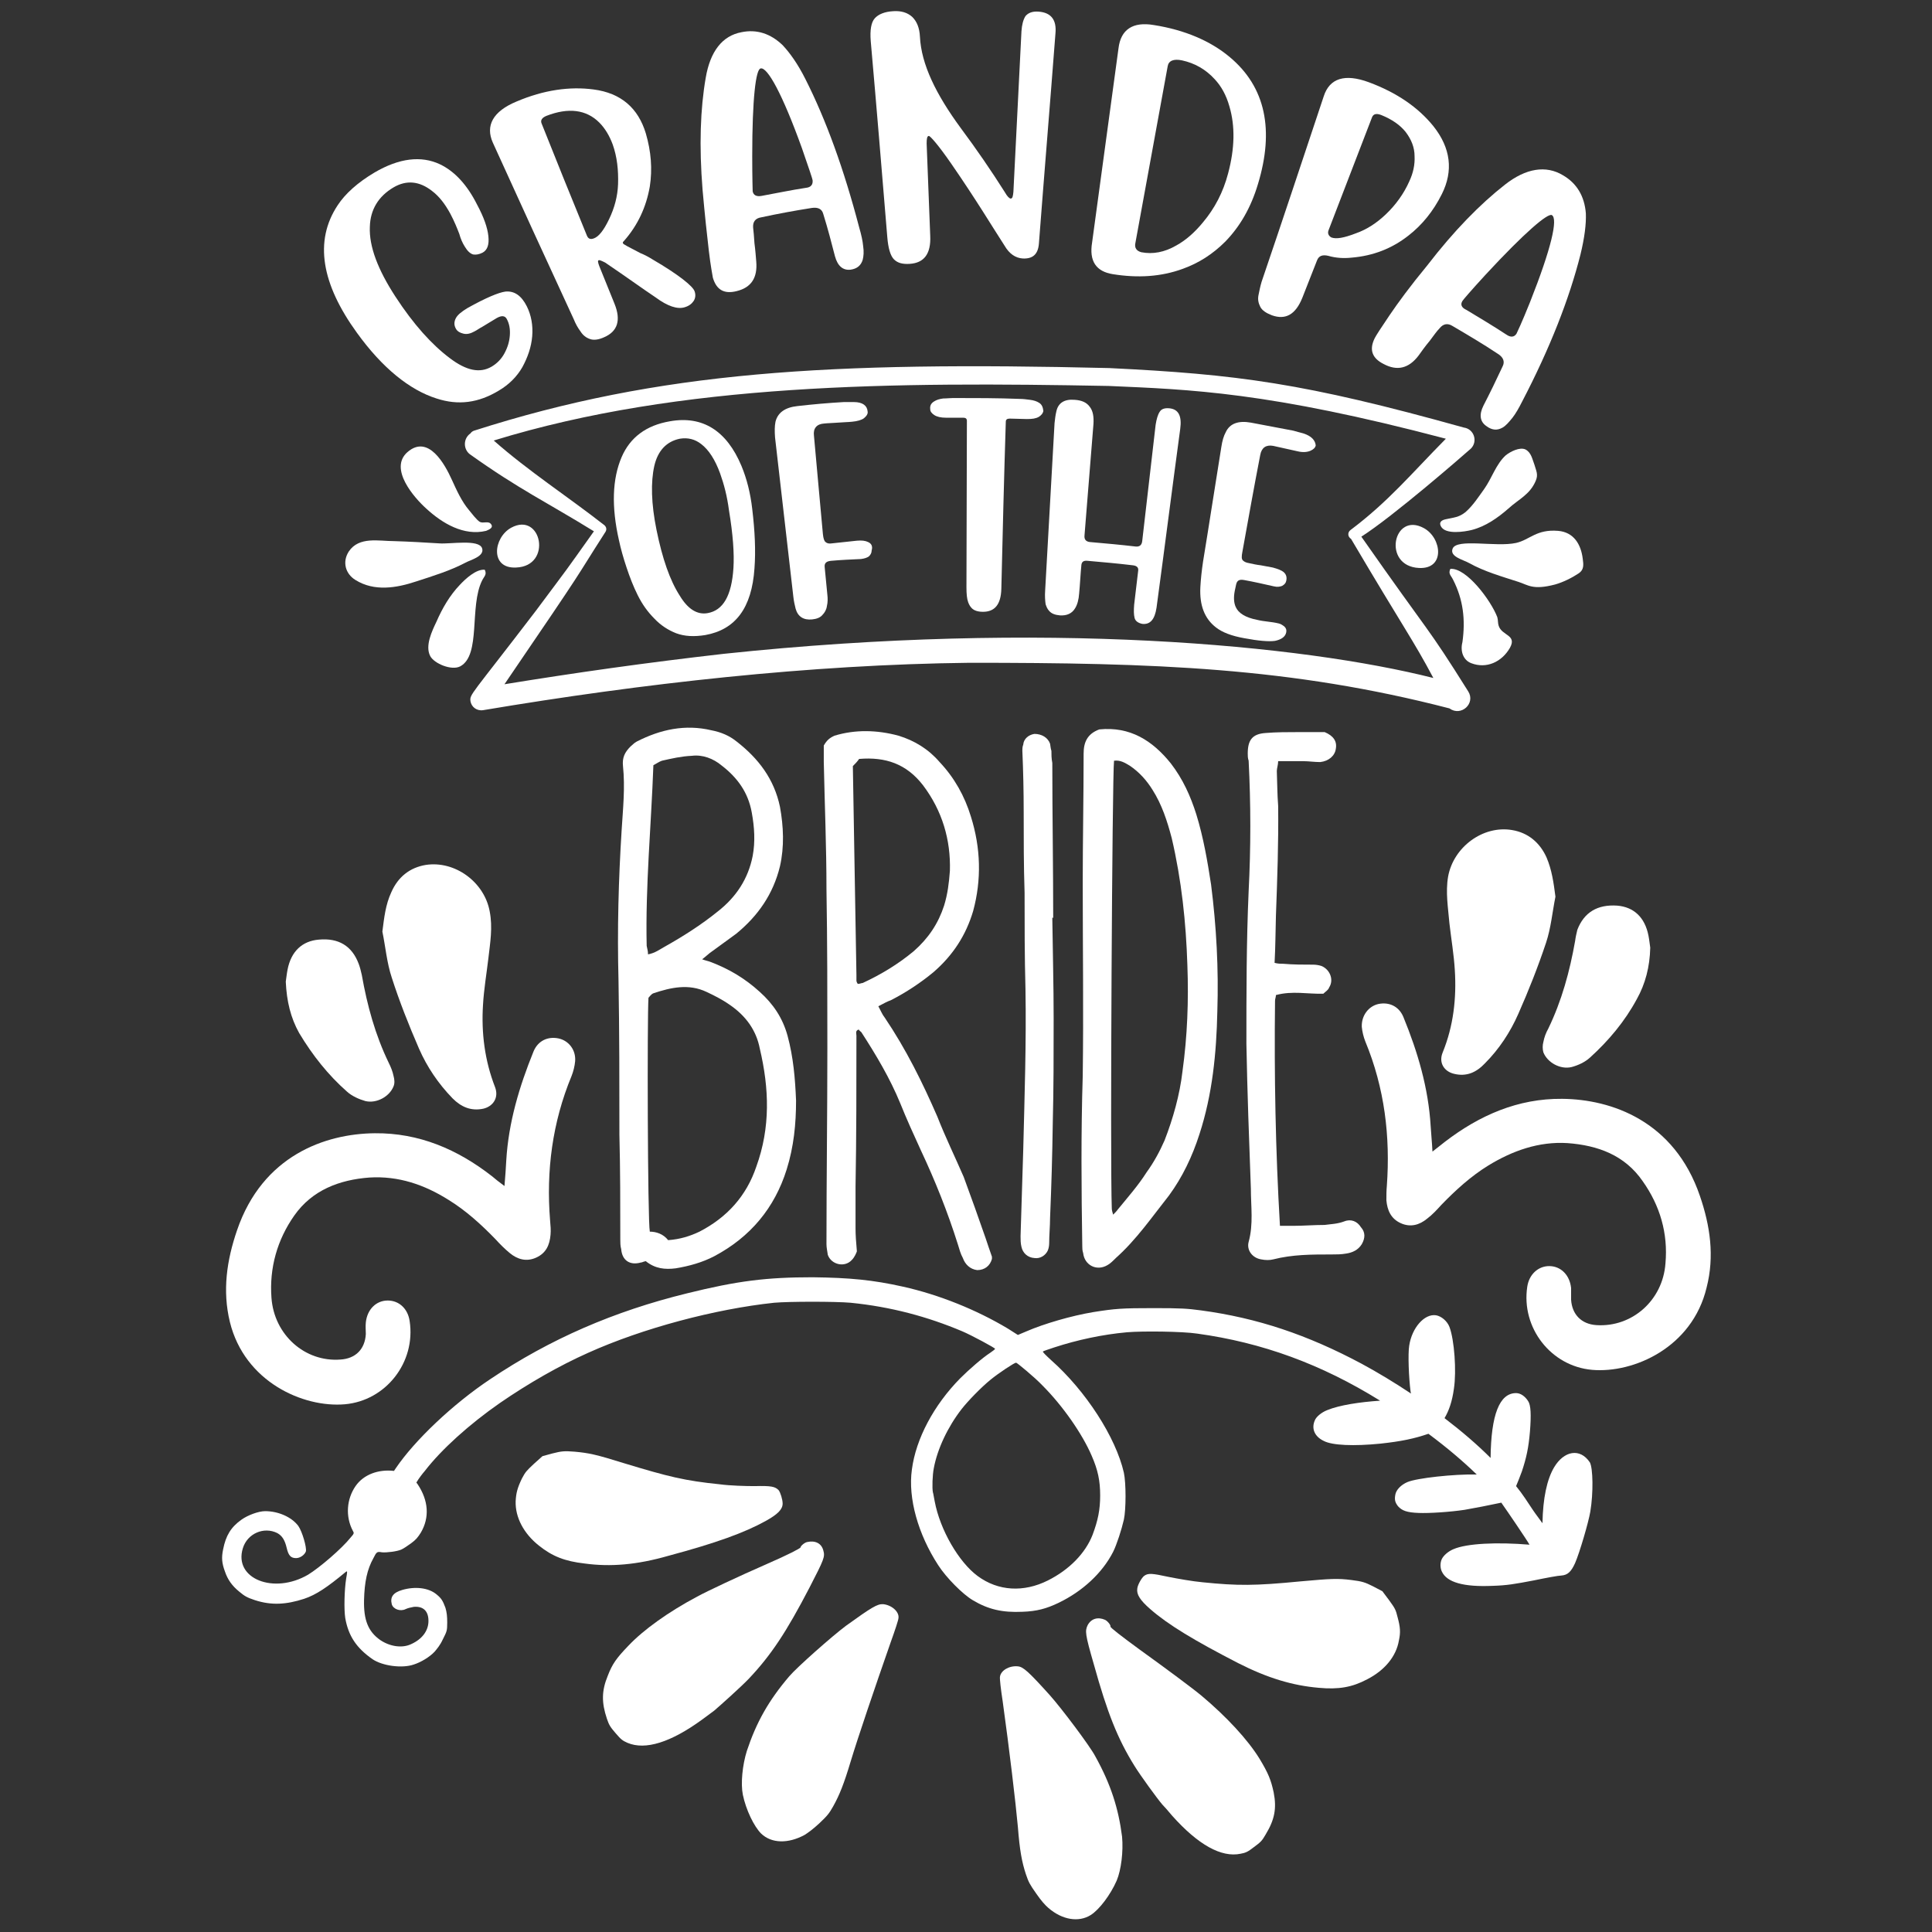 <?xml version="1.0" encoding="utf-8"?>
<!-- Generator: Adobe Illustrator 18.0.0, SVG Export Plug-In . SVG Version: 6.00 Build 0)  -->
<!DOCTYPE svg PUBLIC "-//W3C//DTD SVG 1.1//EN" "http://www.w3.org/Graphics/SVG/1.1/DTD/svg11.dtd">
<svg version="1.1" id="Layer_1" xmlns="http://www.w3.org/2000/svg" xmlns:xlink="http://www.w3.org/1999/xlink" x="0px" y="0px"
	 viewBox="0 0 432 432" enable-background="new 0 0 432 432" xml:space="preserve">
<rect x="0" y="0" width="432" height="432" fill="#333333" stroke="none"/>
<g>
	<path fill="#FFFFFF" d="M138.3,219.2c0.2,11.6,0.2,23,0.2,34.5c0.2,7.8,0.2,15.7,0.2,23.5c0,0.6,0,1.4,0.2,2.1
		c0.2,2.5,1.9,3.7,4.4,3c0.3,0,0.5-0.2,1.1-0.3c2.1,1.7,4.3,1.9,6.7,1.6c3-0.5,5.9-1.3,8.6-2.7c8.1-4.3,13.5-10.8,16.2-19.4
		c1.6-5.1,2.1-10.2,2.1-15.4c-0.2-4.9-0.6-9.7-1.9-14.5c-1.1-4-3.2-7.1-6.2-9.8c-3.3-3-6.8-5.1-11-6.7c-0.5-0.2-1.1-0.3-1.9-0.6
		c0.8-0.6,1.3-1.1,1.7-1.4l5.9-4.3c4.9-4,8.3-8.9,9.8-15.1c1-4.4,0.8-8.9,0-13.3c-1.3-6.2-4.8-10.8-9.7-14.6
		c-1.6-1.3-3.5-2.1-5.6-2.5c-5.9-1.4-11.4-0.2-16.7,2.5c-0.6,0.3-1,0.8-1.4,1.1c-1.3,1.3-1.9,2.5-1.7,4.4c0.5,4.8,0,9.5-0.3,14.3
		C138.3,196.7,138,207.9,138.3,219.2z M158,221.8c1.7,0.8,3.5,1.7,5.2,2.9c3.5,2.4,5.9,5.6,6.7,9.8c2.1,8.9,2.4,17.6-0.8,26.4
		c-2.2,6.5-6.5,11.3-12.7,14.5c-2.1,1-4.3,1.7-7,1.9c-1.1-1.4-2.7-1.9-4.1-1.9c-0.5-2.5-0.6-48-0.3-52.3c0.3-0.3,0.6-0.8,1.1-1
		C150,220.8,154,219.9,158,221.8z M146.1,171.1c0.6-0.3,1.3-0.8,1.9-1c2.2-0.5,4.4-1,6.7-1.1c2.4-0.3,4.8,0.6,6.7,2.2
		c3.5,2.7,5.9,6,6.7,10.5c0.6,3.3,0.8,6.5,0.2,9.7c-1,5.1-3.7,9.2-7.8,12.4c-3.7,3-7.8,5.6-11.9,7.9c-1.1,0.6-2.1,1.4-3.7,1.7
		c0-0.8-0.2-1.3-0.3-1.9C144.3,198.1,145.6,184.8,146.1,171.1z"/>
	<path fill="#FFFFFF" d="M192,230.2c0.2,0.3,0.5,0.5,0.6,0.6c3.3,5.1,6.4,10.3,8.7,15.9c1.4,3.5,3,7,4.6,10.5
		c3.2,6.8,6,13.8,8.3,21.1c0.3,1,0.6,2.1,1.1,3c0.5,1.4,1.6,2.5,3.2,2.7c1.7,0,2.9-1,3.3-2.5V281c-0.5-1.4-1-2.9-1.4-4.1
		c-1.6-4.6-3.2-9.1-4.9-13.7c-1.9-4.4-4.1-8.9-5.9-13.5c-3.3-7.6-7-15.1-11.8-22.2c-0.5-0.6-0.8-1.4-1.4-2.5
		c1.1-0.6,2.1-1.1,2.9-1.4c3.3-1.7,6.5-3.8,9.4-6.2c4.4-3.8,7.3-8.3,8.9-13.7c1.9-7,1.7-14.1-0.5-21.1c-1.4-4.6-3.7-8.7-7-12.2
		c-2.5-2.9-5.6-4.8-9.2-5.9c-4.8-1.3-9.7-1.4-14.3,0c-1.1,0.5-1.7,1-2.4,2.2v3.7c0.2,9.5,0.6,18.9,0.6,28.4
		c0.2,11.8,0.2,23.7,0.2,35.6c0,14.6-0.2,29.2-0.2,43.8c0,0.8,0.2,1.6,0.3,2.4c0.8,2.2,3.8,2.9,5.4,1.1c0.6-0.6,1-1.6,1.1-1.9
		c-0.2-2.2-0.3-3.7-0.3-5.2v-9.2c0.2-11.3,0.2-22.6,0.2-33.8C191.5,231,191.2,230.5,192,230.2z M190.7,171.3c0.5-0.5,1-1,1.4-1.6
		c5.9-0.5,10.6,1.1,14.3,5.9c4.3,5.7,6.2,12.2,6,19.1c-0.2,2.7-0.5,5.2-1.3,7.8c-1.3,4-3.5,7.3-6.8,10.2c-3.5,2.9-7.3,5.2-11.4,7.1
		c-0.3,0-0.6,0.2-1.1,0.2c-0.2-0.3-0.3-0.5-0.3-0.8V218C191.2,202.5,191,187,190.7,171.3z"/>
	<path fill="#FFFFFF" d="M228.2,276.4c0,0.8,0,1.6,0.2,2.4c0.3,1.4,1.4,2.4,2.9,2.5c1.3,0.2,2.5-0.6,3-1.7c0.2-0.5,0.3-1.1,0.3-1.6
		c0-1.9,0.2-3.8,0.2-5.7c0.3-7,0.5-14,0.6-21c0.2-7.8,0.2-15.6,0.2-23.5c0-7.5-0.2-14.9-0.3-22.6c0.2,0,0.2,0,0.2,0.2
		c0-11.6-0.2-23.2-0.2-34.8c-0.2-1-0.2-1.9-0.2-2.7c-0.2-0.6-0.2-1.1-0.3-1.6c-0.5-1.4-1.9-2.2-3.5-2.2c-1.3,0.2-2.4,1.1-2.5,2.4
		c-0.2,0.5-0.2,1-0.2,1.3c0.2,4.6,0.3,9.2,0.3,13.7c0,6,0,12.1,0.2,18.1c0,7.1,0,14.3,0.2,21.6c0.2,11.9-0.2,23.8-0.5,35.9
		L228.2,276.4z"/>
	<path fill="#FFFFFF" d="M242,278.6c0,0.5,0,1,0.2,1.6c0.3,2.7,3,4.1,5.4,2.7c0.6-0.3,1.3-1,1.9-1.6c4.6-4.1,8.1-9.2,11.9-14
		c3-4.1,5.2-8.7,6.8-13.7c2.9-8.9,3.8-18.1,4-27.5c0.3-9.4-0.2-18.9-1.4-28.3c-0.8-5.2-1.7-10.5-3.3-15.7c-1.3-4.1-3-7.9-5.7-11.4
		c-4.1-5.1-9.1-8.3-16-7.6c-2.7,1-3.5,2.9-3.5,5.4c0,9.7-0.2,19.4-0.2,28.9c0,14.5,0.2,28.9,0,43.2
		C241.7,253.4,241.8,265.9,242,278.6z M249.1,170.1c1.4-0.2,2.5,0.5,3.5,1.1c2.1,1.4,3.8,3.3,5.1,5.4c2.1,3.3,3.3,7,4.3,10.8
		c2.2,9.4,3.2,18.9,3.5,28.4c0.3,7.9,0,15.9-1.1,23.8c-0.6,5.2-2.1,10.5-4,15.4c-1.1,2.5-2.4,4.9-4,7.1c-1.9,3-4.3,5.7-6.5,8.4
		c-0.2,0.3-0.5,0.6-1,1.1c-0.2-0.6-0.3-1.1-0.3-1.4C248.2,259.9,248.7,173.3,249.1,170.1z"/>
	<path fill="#FFFFFF" d="M282,281.6c1,0.2,1.9,0.2,2.7,0c4.3-1.1,8.6-1.1,13-1.1c1.1,0,2.2,0,3.3-0.2c1.4-0.2,2.7-0.8,3.5-2.1
		c0.8-1.4,0.8-2.7-0.2-3.8c-0.8-1.3-2.2-1.9-3.7-1.3c-1.6,0.6-3,0.6-4.4,0.8c-2.4,0-4.8,0.2-7,0.2h-3c-1-17-1.3-33.7-1.1-50.3
		c0-0.5,0.2-0.8,0.2-1.3c3.7-1,7.1-0.2,10.6-0.3c0.5-0.5,1.1-0.8,1.3-1.4c1.1-1.7,0.2-4-1.7-4.8c-0.6-0.2-1.3-0.3-1.9-0.3
		c-2.2,0-4.4,0-6.7-0.2c-0.6,0-1.1,0-1.9-0.2c0.2-3.7,0.2-7,0.3-10.5c0.3-8.1,0.6-16.4,0.5-24.6c-0.2-2.5-0.2-5.2-0.3-7.8
		c0-0.6,0.3-1.4,0.3-2.2h5.7c1.1,0,2.4,0.2,3.7,0.2c1.9-0.2,3.3-1.4,3.5-3c0.3-1.7-0.6-2.9-2.5-3.7h-5.9c-2.4,0-4.9,0-7.3,0.2
		c-3,0.2-4,1.6-4,4.6c0,0.5,0,1,0.2,1.6c0.5,9.7,0.5,19.5,0,29.2c-0.5,11.4-0.5,22.7-0.5,34.1c0.2,10.8,0.6,21.6,1,32.4
		c0,4,0.6,7.9-0.5,11.9C278.7,279.6,280.1,281.3,282,281.6z"/>
	<path fill="#FFFFFF" d="M77.1,314c9.2-0.8,15.9-9.4,14.5-18.6c-0.4-2.8-2.4-4.6-4.9-4.6c-2.6,0-4.6,2-4.9,4.9c-0.1,0.9,0,1.8,0,2.6
		c-0.2,3.4-2.3,5.5-5.7,5.7c-7.9,0.6-14.8-5.5-15.4-13.8c-0.5-6.7,1.3-13,5.1-18.4c4-5.7,10.1-8,16.8-8.5c6.5-0.4,12.3,1.6,17.7,5
		c3.9,2.4,7.3,5.5,10.5,8.8c1,1.1,2.1,2.2,3.2,3.1c1.7,1.4,3.7,2,5.9,1c2.2-1,3-2.8,3.2-5.1c0.1-1,0-2.1-0.1-3.2
		c-0.9-11.1,0.5-21.9,4.8-32.3c0.4-1,0.7-2.2,0.8-3.3c0.2-2.5-1.4-4.6-3.7-5.1c-2.4-0.5-4.6,0.5-5.6,2.9c-3.2,7.9-5.6,15.9-6.1,24.4
		c-0.1,1.7-0.2,3.5-0.4,5.7c-1.2-0.9-2-1.5-2.8-2.2c-7.7-6-16.3-9.7-26.2-9.6c-11.1,0.1-25.1,5-30.8,21.7
		c-2.3,6.7-3.3,13.5-1.6,20.5C54.7,309,67.8,314.8,77.1,314z"/>
	<path fill="#FFFFFF" d="M93.7,234.5c1.8,4.1,4.3,7.8,7.5,11.1c1.9,1.9,4.1,2.9,6.9,2.3c2.1-0.5,3.5-2.4,2.6-4.8
		c-2.3-5.9-3.1-12.1-2.7-18.4c0.2-3.5,0.8-7,1.2-10.4c0.4-3.5,1-6.9,0.3-10.5c-1.2-6.6-7.8-11.4-14.3-10.4c-3.6,0.6-6.2,2.7-7.7,6.1
		c-1.3,2.8-1.6,5.7-2,8.8c0.7,3.4,1,7,2.1,10.3C89.3,223.9,91.4,229.2,93.7,234.5z"/>
	<path fill="#FFFFFF" d="M77.6,244.1c1.1,1,2.7,1.7,4.1,2.1c2.5,0.6,5.4-1,6.3-3.3c0.3-0.7,0.2-1.6,0-2.3c-0.2-1-0.6-2-1.1-3
		c-3-6.2-4.8-12.8-6-19.6c-0.2-0.9-0.4-1.7-0.7-2.5c-1.5-4-4.5-5.8-8.9-5.4c-3.7,0.3-6.2,2.6-7,6.7c-0.2,1-0.3,2.1-0.4,2.7
		c0.2,4.4,1.1,8.1,3,11.5C69.9,236,73.4,240.4,77.6,244.1z"/>
	<path fill="#FFFFFF" d="M380.1,267.4c-5.7-16.7-19.7-21.6-30.8-21.7c-9.9-0.1-18.5,3.7-26.2,9.6c-0.8,0.6-1.6,1.3-2.8,2.2
		c-0.1-2.2-0.3-3.9-0.4-5.7c-0.5-8.5-2.9-16.6-6.1-24.4c-1-2.4-3.2-3.4-5.6-2.9c-2.2,0.5-3.8,2.6-3.7,5.1c0.1,1.1,0.4,2.3,0.8,3.3
		c4.3,10.4,5.6,21.2,4.8,32.3c-0.1,1-0.1,2.1-0.1,3.2c0.2,2.2,1,4.1,3.2,5.1c2.2,1,4.2,0.4,5.9-1c1.2-0.9,2.2-2,3.2-3.1
		c3.2-3.3,6.6-6.4,10.5-8.8c5.4-3.3,11.3-5.4,17.7-5c6.8,0.5,12.8,2.7,16.8,8.5c3.9,5.5,5.7,11.7,5.1,18.4
		c-0.6,8.3-7.5,14.3-15.4,13.8c-3.4-0.2-5.5-2.4-5.7-5.7c0-0.9,0-1.8,0-2.6c-0.3-2.9-2.3-4.9-4.9-4.9c-2.5,0-4.5,1.9-4.9,4.6
		c-1.4,9.2,5.3,17.8,14.5,18.6c9.3,0.8,22.4-5,25.6-18.4C383.4,280.9,382.4,274.1,380.1,267.4z"/>
	<path fill="#FFFFFF" d="M325.1,240.1c2.8,0.7,5-0.3,6.9-2.3c3.2-3.2,5.7-7,7.5-11.1c2.3-5.2,4.4-10.5,6.2-15.9
		c1.1-3.3,1.4-6.8,2.1-10.3c-0.4-3.1-0.8-6-2-8.8c-1.5-3.3-4.1-5.5-7.7-6.1c-6.5-1.1-13.1,3.8-14.3,10.4c-0.6,3.5,0,7,0.3,10.5
		c0.4,3.5,1,7,1.2,10.4c0.4,6.3-0.3,12.5-2.7,18.4C321.6,237.7,323,239.6,325.1,240.1z"/>
	<path fill="#FFFFFF" d="M352.2,210.4c-1.2,6.8-3,13.4-6,19.6c-0.5,0.9-0.9,1.9-1.1,3c-0.2,0.7-0.2,1.6,0,2.3
		c0.9,2.3,3.8,3.9,6.3,3.3c1.5-0.4,3-1.1,4.1-2.1c4.2-3.8,7.8-8.1,10.5-13.1c1.9-3.4,2.9-7.2,3-11.5c-0.1-0.6-0.2-1.7-0.4-2.7
		c-0.8-4.1-3.3-6.4-7-6.7c-4.4-0.3-7.4,1.5-8.9,5.4C352.5,208.7,352.3,209.6,352.2,210.4z"/>
	<path fill="#FFFFFF" d="M97.6,89.1c4.9,1.6,9.4,1,14-1.8c2.2-1.3,4-3.1,5.2-5.2c1.2-2.2,2-4.5,2.2-6.9c0.2-2.4-0.2-4.7-1.2-6.7
		c-1.2-2.4-2.8-3.5-4.8-3.3c-1.5,0.2-4.4,1.4-8.5,3.7c-1.3,0.8-2.2,1.5-2.6,2.3c-0.4,0.8-0.4,1.6,0.1,2.4c0.3,0.5,0.8,0.8,1.6,1
		c0.8,0.2,1.6,0,2.5-0.5c0.6-0.3,1.1-0.7,1.7-1c1.1-0.7,2.2-1.3,3.3-2c1.1-0.6,1.8-0.5,2.2,0.2c0.6,1.1,0.8,2.3,0.7,3.7
		c-0.1,1.4-0.5,2.7-1.2,4c-0.7,1.3-1.7,2.3-2.9,3c-2.6,1.5-5.6,0.9-9.3-1.9c-4-3-8.1-7.5-12.2-13.8c-3.9-6-5.9-11.2-5.7-15.6
		c0.1-3.8,1.9-6.8,5.3-8.8c2.9-1.7,5.8-1.4,8.6,0.8c1.6,1.2,2.9,2.9,4.1,5.1c0.9,1.7,1.5,3.2,2,4.5c0.3,1.1,0.7,2,1.2,2.8
		c0.6,1,1.2,1.6,1.9,1.8c0.6,0.1,1.3,0,2.1-0.4c1.1-0.6,1.5-1.8,1.3-3.7c-0.2-1.9-1-4.2-2.5-7c-2.2-4.4-5-7.5-8.4-9.1
		c-4.1-1.9-9-1.4-14.6,1.9c-3.7,2.2-6.5,4.7-8.2,7.3c-5.3,8-3.6,17.6,4.3,28.5C85.5,82.3,91.6,87.2,97.6,89.1z"/>
	<path fill="#FFFFFF" d="M128.3,71.4c0.4,1,0.9,1.9,1.5,2.7c0.5,0.8,1.2,1.4,2.1,1.7c0.8,0.3,1.9,0.2,3.2-0.4c3-1.3,3.8-3.8,2.3-7.5
		c-1.1-2.8-2.3-5.6-3.4-8.4c-0.3-0.8-0.4-1.3-0.1-1.3c0.1-0.1,0.6,0.1,1.4,0.5c4.6,3.1,8.3,5.8,11.3,7.8c2.7,2,4.9,2.7,6.5,2.2
		c1-0.3,1.6-0.8,2-1.4c0.4-0.6,0.5-1.4,0.2-2.2c-0.4-1.1-3.4-3.6-9.4-7.1c-0.8-0.5-1.7-1-2.7-1.4c-2.5-1.3-3.9-2-3.9-2.2
		c-0.1-0.2,0-0.3,0.2-0.5c3.1-3.5,5-7.6,5.8-12.2c0.6-3.9,0.3-7.8-0.9-11.9c-1.7-5.6-5.5-9-11.7-9.8c-5.3-0.7-11.1,0.1-17.2,2.7
		c-5.3,2.2-7,5.4-5.3,9.2C116.1,44.9,122.2,58.2,128.3,71.4z M122.2,25.9c4.9-1.9,8.9-1.4,11.8,1.5c1.3,1.3,2.3,3,3,4.9
		c1,2.8,1.3,5.8,1.2,8.9c-0.1,2.7-0.8,5.3-2,7.8c-1.2,2.5-2.3,3.9-3.4,4.3c-0.8,0.3-1.3,0.1-1.6-0.7c-3.4-8.3-6.8-16.7-10.1-25
		C120.8,26.9,121.2,26.3,122.2,25.9z"/>
	<path fill="#FFFFFF" d="M158.5,56.1c0.4,3.4,0.8,5.4,0.9,6c0.8,2.7,2.5,3.7,5.3,3c3.3-0.8,4.7-3,4.4-6.6c-0.1-1.2-0.2-2.6-0.4-4.1
		c-0.1-1.5-0.2-2.7-0.3-3.5c-0.1-1.3,0.5-2.1,1.8-2.3c3.7-0.8,7.5-1.5,11.3-2.1c1.4-0.2,2.3,0.2,2.6,1.4c1,3.2,1.8,6.3,2.6,9.4
		c0.6,2.2,1.8,3.2,3.5,3c1.4-0.2,2.3-0.9,2.7-2.2c0.2-0.8,0.3-1.8,0.1-3.1c-0.1-1.1-0.4-2.5-0.9-4.2c-3.4-13-7.4-24-12-33.1
		c-1.7-3.4-3.5-5.9-5.1-7.6c-2.7-2.6-5.8-3.6-9.2-2.9c-4.3,0.8-7,4.3-8,10.2c-1.2,6.9-1.5,15.2-0.7,25.1
		C157.6,48.1,158.1,52.7,158.5,56.1z M170.1,15.3c1.5-0.3,4.8,5.6,9.2,17.8c1.6,4.6,2.4,7,2.4,7.2c0.1,1-0.4,1.6-1.5,1.7
		c-3.3,0.5-6.6,1.2-9.9,1.8c-1.1,0.2-1.8-0.1-2-1c0-0.2-0.1-2.8-0.1-7.9C168.2,22,169,15.4,170.1,15.3z"/>
	<path fill="#FFFFFF" d="M198.4,53c0.2,2.5,0.7,4.2,1.5,5c0.8,0.8,1.9,1.1,3.5,1c3.2-0.2,4.8-2.2,4.6-6.3
		c-0.3-6.9-0.5-13.7-0.8-20.6c0-1.1,0.1-1.7,0.5-1.7c0.3,0,2.1,2,5,6.2c5.6,8.1,9.3,14.3,11.9,18.3c1.1,1.9,2.5,2.8,4.1,2.9
		c2.2,0.1,3.4-0.9,3.6-3.3c1.2-15.7,2.5-31.3,3.7-47c0.3-3.1-1-4.7-3.8-4.9c-1.4-0.1-2.3,0.3-2.9,1c-0.5,0.8-0.8,1.9-0.9,3.4
		c-0.6,12-1.2,23.9-1.8,35.9c-0.1,1-0.2,1.5-0.6,1.5c-0.3,0-0.8-0.5-1.3-1.4c-3.1-4.9-6.4-9.7-9.9-14.4c-5.5-7.5-8.8-14.2-9.1-20.4
		c-0.1-2-0.7-3.4-1.7-4.4c-1.1-1-2.5-1.4-4.2-1.3c-2,0.1-3.4,0.7-4.2,1.6c-0.8,0.9-1.1,2.6-0.9,5.1C196,23.9,197.2,38.5,198.4,53z"
		/>
	<path fill="#FFFFFF" d="M248.8,61.3c5.6,0.9,10.8,0.6,15.7-1.2c3.6-1.3,6.7-3.3,9.5-6.1c3.2-3.3,5.7-7.5,7.3-12.9
		c3.6-11.9,1.8-21.6-6.4-28.4c-4.2-3.5-9.9-6-16.9-7.1c-4.7-0.8-7.4,1-7.9,5.2c-2,14.5-3.9,28.9-5.9,43.4
		C243.5,58.4,245.1,60.7,248.8,61.3z M253.9,54.2c2.4-13.1,4.8-26.2,7.2-39.4c0.2-1.2,1.3-1.7,3.2-1.3c2.8,0.6,5.3,2,7.3,4.2
		c1.5,1.6,2.6,3.6,3.3,6.1c1.3,4.4,1.2,9.4-0.3,15c-1.1,4.2-3,7.8-5.6,10.9c-1.8,2.2-3.8,4-6,5.2c-2.6,1.5-5.2,2-7.8,1.5
		C254.1,56.1,253.6,55.4,253.9,54.2z"/>
	<path fill="#FFFFFF" d="M281.4,66c-0.2,1,0,1.8,0.4,2.6c0.4,0.8,1.3,1.4,2.6,1.9c3.1,1.1,5.3-0.2,6.8-3.9c1.1-2.8,2.2-5.6,3.3-8.4
		c0.4-1,1.2-1.3,2.5-1c1.7,0.5,3.5,0.6,5.3,0.4c4.7-0.4,8.9-2,12.6-4.9c3.1-2.4,5.6-5.5,7.5-9.3c2.6-5.2,2-10.3-1.9-15.2
		c-3.4-4.2-8.2-7.5-14.4-9.8c-5.4-2-8.8-0.9-10.1,3.1c-4.6,13.8-9.2,27.7-13.9,41.5C281.8,64,281.6,65,281.4,66z M297.1,51.4
		c3.2-8.4,6.5-16.8,9.7-25.2c0.3-0.7,0.9-0.9,2-0.5c2.5,1,4.3,2.3,5.5,3.8c1.3,1.7,2,3.5,2,5.4c0.1,1.9-0.3,3.8-1.2,5.7
		c-1.2,2.7-3,5.2-5.2,7.3c-2,1.9-4.2,3.4-6.8,4.3c-2.6,1-4.3,1.3-5.4,0.9C297,52.7,296.8,52.1,297.1,51.4z"/>
	<path fill="#FFFFFF" d="M310.7,70.5c-1.9,2.8-3,4.5-3.3,5.1c-1.3,2.6-0.6,4.5,2,5.8c3,1.6,5.6,1,7.8-1.9c0.7-1,1.5-2.1,2.5-3.3
		c0.9-1.2,1.6-2.2,2.2-2.8c0.8-1,1.8-1.2,2.9-0.5c3.4,2,6.8,4,10.1,6.2c1.3,0.8,1.6,1.8,1.1,2.8c-1.4,3-2.8,5.9-4.3,8.8
		c-1,2-0.8,3.6,0.7,4.6c1.2,0.9,2.4,1,3.6,0.3c0.7-0.4,1.4-1.2,2.2-2.2c0.7-0.9,1.4-2.1,2.2-3.7c6.2-11.9,10.5-22.9,13-32.8
		c0.9-3.7,1.3-6.8,1.2-9.2c-0.3-3.8-2-6.7-5.1-8.5c-3.8-2.3-8.3-1.6-13,2.1c-5.5,4.3-11.4,10.3-17.4,18.1
		C315.3,64,312.6,67.7,310.7,70.5z M327,67.3c0.1-0.2,1.8-2.2,5.2-5.9c8.8-9.5,13.9-13.8,14.8-13.3c1.4,0.8-0.1,7.4-4.9,19.5
		c-1.8,4.5-2.9,6.8-3,7c-0.5,0.8-1.3,0.9-2.3,0.2c-2.9-1.9-5.9-3.7-8.9-5.5C326.8,68.8,326.5,68.1,327,67.3z"/>
	<path fill="#FFFFFF" d="M165.8,104.2c-3.3-7.9-8.7-11.3-16-10c-5.3,0.9-8.9,3.6-10.8,8c-2.1,4.9-2.3,11.1-0.6,18.6
		c0.4,1.9,1,4,1.7,6.1c0.7,2.1,1.5,4.2,2.5,6.2c1,2,2.2,3.7,3.7,5.2c1.4,1.5,3.1,2.6,4.9,3.3c1.9,0.7,4,0.8,6.5,0.4
		c6.7-1.2,10.4-6,11-14.9c0.3-3.9,0.1-8.3-0.5-13.3C167.8,110.3,167,107.1,165.8,104.2z M164,127c-0.4,6.2-2.3,9.5-5.8,10.1
		c-2.3,0.4-4.4-0.9-6.2-3.9c-2.2-3.4-3.9-8.3-5.2-14.7c-1.2-5.9-1.3-10.7-0.5-14.3c0.8-3.5,2.8-5.5,5.7-6.1c1.8-0.3,3.4,0.1,4.8,1.2
		c1.7,1.3,3.1,3.5,4.2,6.5c0.9,2.5,1.6,5.2,2,8.3C163.9,119.5,164.2,123.8,164,127z"/>
	<path fill="#FFFFFF" d="M194.1,121.2c-0.6-0.3-1.4-0.4-2.5-0.3c-0.9,0.1-1.8,0.2-2.8,0.3c-0.9,0.1-1.8,0.2-2.8,0.3
		c-0.6,0.1-1.1,0-1.4-0.3c-0.3-0.2-0.5-0.8-0.6-1.8c-0.7-7.3-1.3-14.6-2-22c-0.2-1.6,0.6-2.6,2.3-2.7c0.9-0.1,1.9-0.1,3.1-0.2
		c1.1-0.1,2.2-0.1,3.1-0.2c1.2-0.1,2.2-0.4,2.7-0.8c0.6-0.5,0.9-1,0.8-1.5c-0.1-1.3-1.1-2.1-3.1-2.1c-0.8,0-1.6,0-2.2,0
		c-3.5,0.2-6.9,0.5-10.4,0.9c-2.8,0.3-4.4,1.5-4.9,3.5c-0.2,1-0.2,2.1-0.1,3.5c1.4,11.9,2.7,23.8,4.1,35.7c0.1,0.9,0.3,1.8,0.5,2.6
		c0.5,1.8,1.8,2.6,3.7,2.4c1-0.1,1.8-0.4,2.3-1c0.5-0.5,0.9-1.2,1-2c0.2-0.8,0.2-1.7,0.1-2.5c-0.2-2.1-0.4-4.1-0.6-6.2
		c-0.1-0.9,0.4-1.3,1.4-1.4c2.2-0.2,4.5-0.3,6.7-0.4c0.8-0.1,1.4-0.3,1.8-0.6c0.4-0.4,0.6-0.8,0.6-1.3
		C195.2,122.1,194.8,121.5,194.1,121.2z"/>
	<path fill="#FFFFFF" d="M232.4,90.1c-0.6-0.4-1.3-0.6-2.1-0.7c-0.8-0.1-1.5-0.2-2.2-0.2c-5-0.2-10-0.2-15-0.2
		c-0.7,0-1.4,0.1-2.2,0.1c-0.8,0.1-1.5,0.3-2.1,0.7c-0.6,0.4-0.9,0.9-0.8,1.7c0,0.5,0.3,0.9,0.9,1.3c0.6,0.4,1.5,0.6,2.6,0.6
		c1.3,0,2.6,0,3.9,0c0.5,0,0.8,0.2,0.8,0.7c0,12.4-0.1,24.8-0.1,37.2c0,1.5,0.1,2.6,0.4,3.4c0.2,0.5,0.4,0.9,0.8,1.3
		c0.5,0.5,1.3,0.8,2.5,0.8c2.6,0,4-1.6,4.1-5.1c0.3-12.5,0.6-25,1-37.4c0-0.5,0.3-0.7,0.9-0.7c1.3,0,2.5,0.1,3.8,0.1
		c1.2,0,2-0.1,2.7-0.5c0.6-0.4,0.9-0.8,1-1.3C233.2,91.1,233,90.5,232.4,90.1z"/>
	<path fill="#FFFFFF" d="M261.5,91.3c-1-0.1-1.8,0.1-2.2,0.8c-0.4,0.6-0.7,1.6-0.9,2.9c-1,8.7-2,17.4-3,26c-0.1,0.9-0.6,1.3-1.5,1.2
		c-3.4-0.4-6.8-0.7-10.2-1c-0.9-0.1-1.3-0.6-1.2-1.5c0.7-8.3,1.3-16.6,2-24.9c0.1-1.6-0.1-2.9-0.8-3.8c-0.7-1-1.8-1.5-3.4-1.6
		c-2.3-0.2-3.7,0.7-4.1,2.6c-0.2,0.8-0.3,1.7-0.4,2.6c-0.7,12.5-1.4,25-2.1,37.4c-0.1,1.3,0,2.4,0.1,3.1c0.2,0.6,0.4,1.1,0.8,1.5
		c0.5,0.6,1.3,0.9,2.4,1c1.5,0.1,2.7-0.4,3.4-1.6c0.5-0.8,0.8-1.9,0.9-3.3c0.2-2.1,0.3-4.3,0.5-6.4c0.1-0.7,0.5-1,1.4-0.9
		c3.4,0.3,6.8,0.6,10.1,1c0.9,0.1,1.3,0.5,1.2,1.2c-0.3,2.5-0.6,5-0.9,7.6c-0.1,1.3-0.1,2.2,0.1,3c0.2,0.7,0.8,1.1,1.7,1.3
		c1.8,0.2,2.8-1,3.2-3.6c1.8-13.3,3.5-26.7,5.3-40C264.3,93,263.5,91.5,261.5,91.3z"/>
	<path fill="#FFFFFF" d="M291.4,96.9c-0.8-0.2-1.5-0.4-2.2-0.6c-3.2-0.6-6.4-1.2-9.5-1.8c-2.8-0.5-4.7,0.2-5.6,2.1
		c-0.5,0.9-0.8,2-1,3.3c-1.4,8.6-2.7,17.2-4.1,25.7c-0.3,2-0.5,3.9-0.6,5.7c-0.2,4,0.9,7,3.5,9c1.4,1.1,3.5,1.9,6.3,2.4
		c3.2,0.6,5.5,0.8,6.9,0.6c1.4-0.3,2.3-0.9,2.5-1.9c0.1-0.5,0-0.9-0.4-1.3c-0.4-0.3-0.8-0.6-1.3-0.7c-0.8-0.2-1.6-0.3-2.4-0.4
		c-0.8-0.1-1.6-0.2-2.4-0.4c-2.6-0.5-4.2-1.5-4.8-2.9c-0.4-0.9-0.5-2.1-0.2-3.6c0.1-0.5,0.2-0.9,0.3-1.4c0.2-0.9,0.7-1.2,1.8-1
		c2.2,0.4,4.4,0.9,6.6,1.4c0.8,0.2,1.4,0.1,1.9-0.1c0.5-0.3,0.8-0.6,0.9-1.1c0.2-0.8,0-1.5-0.6-2c-0.5-0.4-1.3-0.7-2.4-1
		c-0.9-0.2-1.8-0.3-2.7-0.5c-0.9-0.1-1.8-0.3-2.7-0.5c-0.6-0.1-1-0.3-1.3-0.6c-0.3-0.3-0.3-0.9-0.1-1.9c1.3-7.2,2.6-14.5,4-21.7
		c0.3-1.6,1.3-2.3,2.9-2c0.9,0.2,1.8,0.4,2.7,0.6c0.9,0.2,1.8,0.4,2.7,0.6c1.2,0.3,2.2,0.2,2.9-0.1c0.7-0.3,1.1-0.7,1.2-1.2
		C294.1,98.5,293.3,97.5,291.4,96.9z"/>
	<path fill="#FFFFFF" d="M328.3,154.6c-9.6-15.3-7.8-11.6-23.9-34.6c7.2-4.6,22.7-18.1,24.5-19.7c1.6-1.6,0.7-4.4-1.6-4.7
		c-35.8-10-50.7-11.9-79.3-13.3c-62.6-1.5-100.5,0.7-142,14c-0.3,0.1-0.6,0.3-0.8,0.6c-1.7,1.2-1.6,3.6-0.1,4.7
		c11.1,7.9,17,10.6,27.7,17.2c-7.4,10.4-4.5,6.4-13,17.8c-14.6,19.1-14.8,18.6-14.6,20.2c0.2,1.2,1.3,2.2,2.8,2
		c35.7-6,73.1-10.2,108.8-10.6c41.2,0,71.8,1,107.3,10.2C326.7,160.3,330,157.3,328.3,154.6z M161.8,146.2c-17.5,2-33,4.2-49,6.8
		c19.5-28.6,14.9-22.1,22.6-34.1c0.3-0.5,0.2-1.1-0.3-1.5c-8.2-6.4-17-12.1-24.7-18.9c41.9-12.9,89.6-13.1,137.5-12.2
		c18.2,0.8,35.6,1.3,75.4,11.8c-7.8,7.9-12.8,14-21.3,20.4c-0.7,0.5-0.7,1.5,0.1,2c11.8,20,13.9,22.6,18.4,31.1
		C291.2,144.2,233.5,138.6,161.8,146.2z"/>
	<path fill="#FFFFFF" d="M114.3,118c-4,2.2-4.8,9.2,1.1,8.9C123.6,126.6,121.1,114.3,114.3,118z"/>
	<path fill="#FFFFFF" d="M109.8,117.2c-0.6-0.8-1.7-0.1-2.5-0.5c-0.7-0.4-1.9-2-2.4-2.6c-1.7-2-2.8-4.5-3.9-6.9
		c-1.5-3.3-5.2-10.2-9.9-6.1c-4.2,3.7,1.5,10.2,4.3,12.7c3.5,3.2,8.3,6.1,13.3,4.9C109.4,118.4,110.4,118,109.8,117.2z"/>
	<path fill="#FFFFFF" d="M78,123.3c-1.5,2.3-0.8,5,1.5,6.4c4.2,2.6,9.1,1.8,13.6,0.3c3.7-1.2,7.6-2.4,11-4.2
		c1.1-0.6,4.3-1.4,3.7-3.2c-0.7-2.1-7.1-0.9-9.6-1.1c-3.3-0.2-6.6-0.4-10-0.5C84.7,121,80.3,119.9,78,123.3z"/>
	<path fill="#FFFFFF" d="M102.8,130.8c-2.2,2.3-3.9,5.2-5.2,8.2c-1,2.1-2.6,5.4-1.4,7.7c0.9,1.7,4.8,3.3,6.7,2.3
		c4.7-2.5,2-13.4,4.9-19.2c0.5-1,1.1-1.3,0.6-2.4C106.5,127.2,104.1,129.4,102.8,130.8z"/>
	<path fill="#FFFFFF" d="M317.3,127c5.9,0.3,5.1-6.7,1.1-8.9C311.5,114.3,309,126.6,317.3,127z"/>
	<path fill="#FFFFFF" d="M341.1,100.5c-1.3-0.6-3.4,0.5-4.4,1.3c-2.2,2-3.1,5.1-4.8,7.5c-1.3,1.8-2.5,3.7-4.2,5.2
		c-1.5,1.2-2.6,1.2-4.4,1.6c-1,0.2-1.6,0.7-1.1,1.6c1,1.9,5.3,1.2,6.9,0.8c3.1-0.8,5.8-2.7,8.2-4.8c2.3-2.1,4.8-3.1,6.1-6.2
		c0.6-1.4,0.1-2.2-0.3-3.6C342.6,102.6,342.4,101.2,341.1,100.5z"/>
	<path fill="#FFFFFF" d="M347.7,130.7c1.8-0.5,3.8-1.5,5.3-2.5c1.2-0.8,1.1-1.9,0.9-3.3c-0.4-3.2-2-5.9-5.5-6.2
		c-4.9-0.4-6.3,2-9.4,2.7c-4.5,1-13.3-1.1-14.2,1.3c-0.7,1.8,2.5,2.5,3.7,3.2c3.4,1.9,7.3,3,11,4.2
		C341.7,130.8,342.7,132,347.7,130.7z"/>
	<path fill="#FFFFFF" d="M329,148.3c3.4,1.3,6.8-0.3,8.6-3.4c1.7-3-1.8-2.7-2.5-5c-0.2-0.6-0.1-1.2-0.3-1.9
		c-1.4-3.7-6.9-11.1-10.5-10.8c-0.5,1.1,0.1,1.4,0.6,2.4c2.3,4.5,2.8,9,2.1,14C326.5,145.5,327.1,147.6,329,148.3z"/>
	<path fill="#FFFFFF" d="M347.5,328.1c-1.6,2.7-2.5,6.9-2.6,12.5c-0.7-1-1.5-2-2.1-2.9c-1.2-1.8-2.4-3.7-3.8-5.4
		c0.4-0.9,0.8-2,1.3-3.3c1-3,1.5-5.3,1.8-8.9c0.3-3.8,0.2-5.9-0.4-6.8c-0.7-1.1-1.7-1.8-2.7-1.8c-3.7,0-5.6,4.8-5.7,14.5
		c-3-3-6.5-6-10.3-8.9c1-1.7,1.7-3.7,2.1-6.6c0.6-3.9,0.1-10.9-1-13.8c-0.5-1.3-1.8-2.4-3-2.6c-2.6-0.4-5.4,2.8-6,6.8
		c-0.3,1.8-0.1,7.1,0.3,10.2l0.1,0.5c-3.6-2.4-7.4-4.7-11.1-6.7c-12-6.4-23.2-10.2-35.9-11.9c-3-0.4-4.4-0.5-10.5-0.5
		c-7.1,0-8.6,0.1-13.6,0.9c-4.8,0.8-11,2.6-14.9,4.3l-1.9,0.8l-2.2-1.4c-7-4.2-15.4-7.6-23.5-9.4c-6.7-1.5-11.9-2-20.2-2.1
		c-10.3,0-16.8,0.8-28.1,3.6c-16.3,4-30.6,10.2-44,19.2c-8.4,5.6-16.9,13.7-21.1,19.9c-0.1,0.2-0.3,0.4-0.4,0.6
		c-3.5-0.4-6.8,0.8-8.6,3.4c-2,2.9-2.3,6.8-0.6,10c0.3,0.5,0.3,0.6-0.5,1.5c-2,2.5-6.9,6.7-9.5,8.3c-7.7,4.5-16.7,0.9-14.6-5.9
		c1-3.3,4.7-4.9,7.7-3.4c1.1,0.6,1.7,1.6,2.1,3.3c0.4,1.7,0.9,2.3,2.1,2.3c0.9,0,1.9-0.7,2.2-1.5c0.2-0.9-0.8-4.4-1.7-5.7
		c-1.5-2-4.5-3.3-7.4-3.3c-1.5,0-3.9,0.9-5.3,1.9c-2.4,1.7-3.5,3.6-4.1,6.6c-0.4,1.9-0.3,3.1,0.4,5c0.6,1.8,1.6,3.2,3.2,4.5
		c1.2,1,1.7,1.3,3.5,1.9c3.7,1.2,7,1,11-0.3c2.7-0.9,5.2-2.6,9.3-6c0.4-0.3,0.4-0.2,0.1,1.5c-0.4,2.5-0.5,6.9-0.2,8.8
		c0.7,4,2.5,6.7,6.1,9.2c2.2,1.5,6.6,2.1,9.2,1.2c1.6-0.5,3.6-1.7,4.7-2.9c0.5-0.6,1.2-1.4,1.8-2.7c0.9-1.8,1-1.9,1-3.8
		c0-1.4-0.1-2.3-0.4-3.3c-0.6-1.6-0.9-2.1-2-3c-1.8-1.5-4.8-1.8-7.6-1c-2.1,0.6-2.8,1.6-2.4,3.2c0.3,1.1,1.9,1.7,3.1,1.1
		c0.4-0.2,1.2-0.4,1.8-0.5c2.2-0.2,3.4,1,3.3,3.4c-0.1,2-1.4,3.8-3.8,4.9c-2,1-4.8,0.6-7-0.9c-2.7-1.9-3.7-4.5-3.6-8.9
		c0.1-4.1,0.7-6.9,2.1-9.4c0.7-1.4,0.8-1.5,1.9-1.3c1.1,0.1,3.4-0.2,4.3-0.6c0.5-0.2,1.5-0.9,2.2-1.4c1.1-0.8,1.5-1.3,2.2-2.4
		c2-3.4,1.7-7.2-0.7-10.8c-0.1-0.1-0.2-0.3-0.3-0.4c0.6-1,1.3-1.9,1.9-2.6c3.7-4.8,9.9-10.4,16.8-15.2c6.4-4.4,13.2-8.3,19.7-11.2
		c12.2-5.5,28.4-9.8,41.6-11.2c3.4-0.3,13.7-0.3,17.1,0c9,0.9,17.2,3.1,25,6.4c2.1,0.9,7.3,3.7,7.3,3.9c0,0.1-0.5,0.5-1.1,0.9
		c-1.7,1.1-4.7,3.7-6.7,5.7c-5.9,6-9.9,13.5-10.8,20.4c-0.9,6.4,1.4,14.5,5.9,21.4c1.8,2.8,5.5,6.5,7.7,7.8
		c3.5,2.1,6.7,2.8,11.1,2.6c3.2-0.1,5.4-0.7,8.1-2c5.4-2.6,9.8-6.7,12.2-11.4c0.8-1.6,1.9-5,2.4-7.2c0.5-2.3,0.5-8.2,0-10.5
		c-1.8-7.9-8.5-18.3-16.3-25.2c-1.2-1.1-1.9-1.8-1.8-1.9c0.1-0.1,1.3-0.5,2.5-0.9c5.2-1.7,10.8-2.9,16.3-3.4
		c3.5-0.3,12.4-0.2,15.7,0.3c14.5,2,27.7,6.8,40.9,15c-4.6,0.3-9.1,1-11.8,2.1c-1.3,0.5-2.5,1.5-2.8,2.3c-0.8,1.8-0.1,3.6,2,4.6
		c1.9,1,6.7,1.2,12.7,0.6c4.6-0.5,7.5-1.1,10.7-2.2c4.3,3.2,7.8,6.2,10.8,9.1c0,0,0,0-0.1,0c-5-0.1-13.3,0.8-15.4,1.7
		c-1.4,0.6-2.5,1.7-2.7,2.8c-0.2,1.1-0.1,1.7,0.6,2.6c0.9,1,2,1.4,4.6,1.5c2.3,0.1,7-0.2,10.3-0.7c1.8-0.3,5.9-1.1,8.2-1.6
		c0.1,0.1,0.1,0.2,0.2,0.3c1,1.4,5.5,8,6.1,9.1c-7.2-0.6-14-0.3-17,1c-1.2,0.5-2.2,1.4-2.6,2.2c-0.4,0.8-0.4,2,0,2.8
		c1.1,2.4,4.8,3.5,11.4,3.2c3.2-0.1,4.9-0.4,9.1-1.2c2.9-0.6,5.6-1.1,6.2-1.1c1.4-0.1,2.2-0.8,3.1-2.8c1-2.3,3-9.1,3.4-11.5
		c0.7-4.2,0.6-9.7-0.1-11C353.3,323.7,349.7,324.4,347.5,328.1z M233.1,309.8c4.5,4.5,8.9,10.8,11,15.7c1.4,3.2,1.9,5.6,1.9,8.9
		c0,3.2-0.5,5.6-1.7,8.8c-1.6,4.1-5.2,7.8-10,10.2c-5.4,2.7-11.1,2.4-15.7-1c-4.2-3.1-8.4-10.3-9.6-16.7c-0.2-0.9-0.3-1.8-0.4-2
		c-0.2-1-0.1-3.9,0.2-5.4c0.8-4.3,3.1-9.2,6.2-13.2c1.4-1.8,4.4-4.9,6.5-6.6c1.7-1.4,5.3-3.8,5.7-3.8
		C227.4,304.7,231.4,308,233.1,309.8z"/>
	<path fill="#FFFFFF" d="M244.9,392.7c-1.2-2.3-7.6-10.8-10.2-13.7c-4.7-5.2-5.9-6.3-7.1-6.4c-1.9-0.2-3.8,0.9-4,2.3
		c-0.1,0.4,0.2,2.9,0.6,5.5c1.5,10.8,2.9,22.6,3.4,28.1c0.4,5.2,0.9,7.9,1.8,10.6c0.6,1.8,0.9,2.3,2.3,4.3c1.1,1.6,2,2.6,2.7,3.2
		c3.1,2.7,6.8,3.3,9.5,1.6c1.9-1.2,4.4-4.5,5.8-7.7c1-2.4,1.5-6.5,1.2-9.8C250.1,404.4,248.4,399,244.9,392.7z"/>
	<path fill="#FFFFFF" d="M281.6,393.2c-2.6-4.2-7.3-9.3-12.9-14c-1.9-1.6-8.1-6.2-13.8-10.3c-4.1-3-6.7-5-6.6-5.2
		c0.1-0.3-0.6-1.2-1.2-1.5c-1.6-0.7-3.1-0.3-3.9,1.2c-0.6,1.3-0.6,1.9,1.4,8.8c3,10.8,5.3,16.6,9.1,22.7c1.3,2.1,5,7.2,6.2,8.6
		c0.3,0.3,1.3,1.4,2.2,2.5c5.8,6.5,11,9.4,15.3,8.5c1.1-0.2,1.6-0.4,3-1.5c1.5-1.1,1.8-1.4,2.6-2.8c2-3.3,2.5-5.8,1.8-9.4
		C284.2,398,283.6,396.5,281.6,393.2z"/>
	<path fill="#FFFFFF" d="M310.6,357.8l-1.5-2l-2.1-1.1c-1.8-0.9-2.4-1.1-4.8-1.4c-3.1-0.4-4.7-0.3-11.4,0.3c-10.3,1-14,1-21.9,0.2
		c-2.2-0.2-5.6-0.8-7.6-1.2c-3.7-0.8-4.6-0.9-5.5-0.2c-0.5,0.4-1.4,1.9-1.5,2.8c-0.2,1.3,0.6,2.6,2.9,4.6c4,3.5,9.8,7,19.7,12.1
		c6.5,3.3,12.1,5,18,5.5c4.4,0.4,7.4-0.1,10.8-1.9c3.9-2,6.5-5.1,7.1-8.7c0.4-1.8,0.3-3-0.3-5.2
		C312.1,359.9,311.9,359.6,310.6,357.8z"/>
	<path fill="#FFFFFF" d="M197.5,358.7c-1.3-0.1-2.6,0.7-8.3,4.8c-3.1,2.3-11.1,9.4-12.7,11.3c-4.7,5.5-7.4,10.4-9.5,16.7
		c-1,3.2-1.4,7.3-0.9,9.8c0.7,3.4,2.5,7.1,4.1,8.7c2.3,2.2,6,2.3,9.7,0.3c0.8-0.5,1.9-1.3,3.3-2.6c1.8-1.7,2.2-2.2,3.1-3.8
		c1.4-2.5,2.4-5,3.9-10c1.6-5.3,5.4-16.5,9-26.8c0.9-2.5,1.7-4.9,1.7-5.3C201.1,360.4,199.4,358.9,197.5,358.7z"/>
	<path fill="#FFFFFF" d="M167.5,375.3c4.9-5.2,8.3-10.3,13.5-20.3c3.3-6.4,3.5-6.9,3.1-8.3c-0.4-1.6-1.8-2.3-3.6-1.9
		c-0.6,0.1-1.5,0.9-1.5,1.2c0,0.2-2.9,1.7-7.5,3.7c-6.4,2.8-13.4,6.1-15.6,7.3c-6.4,3.4-12,7.4-15.4,11c-2.7,2.8-3.6,4.1-4.6,6.7
		c-1.4,3.4-1.4,6-0.2,9.6c0.5,1.5,0.8,1.9,2,3.3c1.2,1.4,1.5,1.6,2.6,2.1c4,1.7,9.7-0.1,16.7-5.2c1.1-0.8,2.3-1.7,2.7-2
		C161.1,381.3,165.8,377.1,167.5,375.3z"/>
	<path fill="#FFFFFF" d="M149.4,347.9c10.8-2.9,17.1-5.2,21.8-7.8c2.7-1.5,3.8-2.6,3.8-3.9c0-0.9-0.5-2.5-0.9-3
		c-0.8-0.8-1.6-1-5.4-0.9c-2,0-5.5-0.1-7.7-0.4c-7.9-0.8-11.5-1.7-21.4-4.7c-6.4-2-7.9-2.3-11.1-2.6c-2.4-0.2-3-0.1-5,0.4l-2.2,0.6
		l-1.9,1.7c-1.7,1.6-1.9,1.8-2.7,3.3c-1,2.1-1.3,3.2-1.4,5.1c-0.1,3.6,1.8,7.2,5.2,9.9c3,2.4,5.8,3.5,10.2,4
		C136.5,350.4,142.4,349.9,149.4,347.9z"/>
</g>
</svg>
